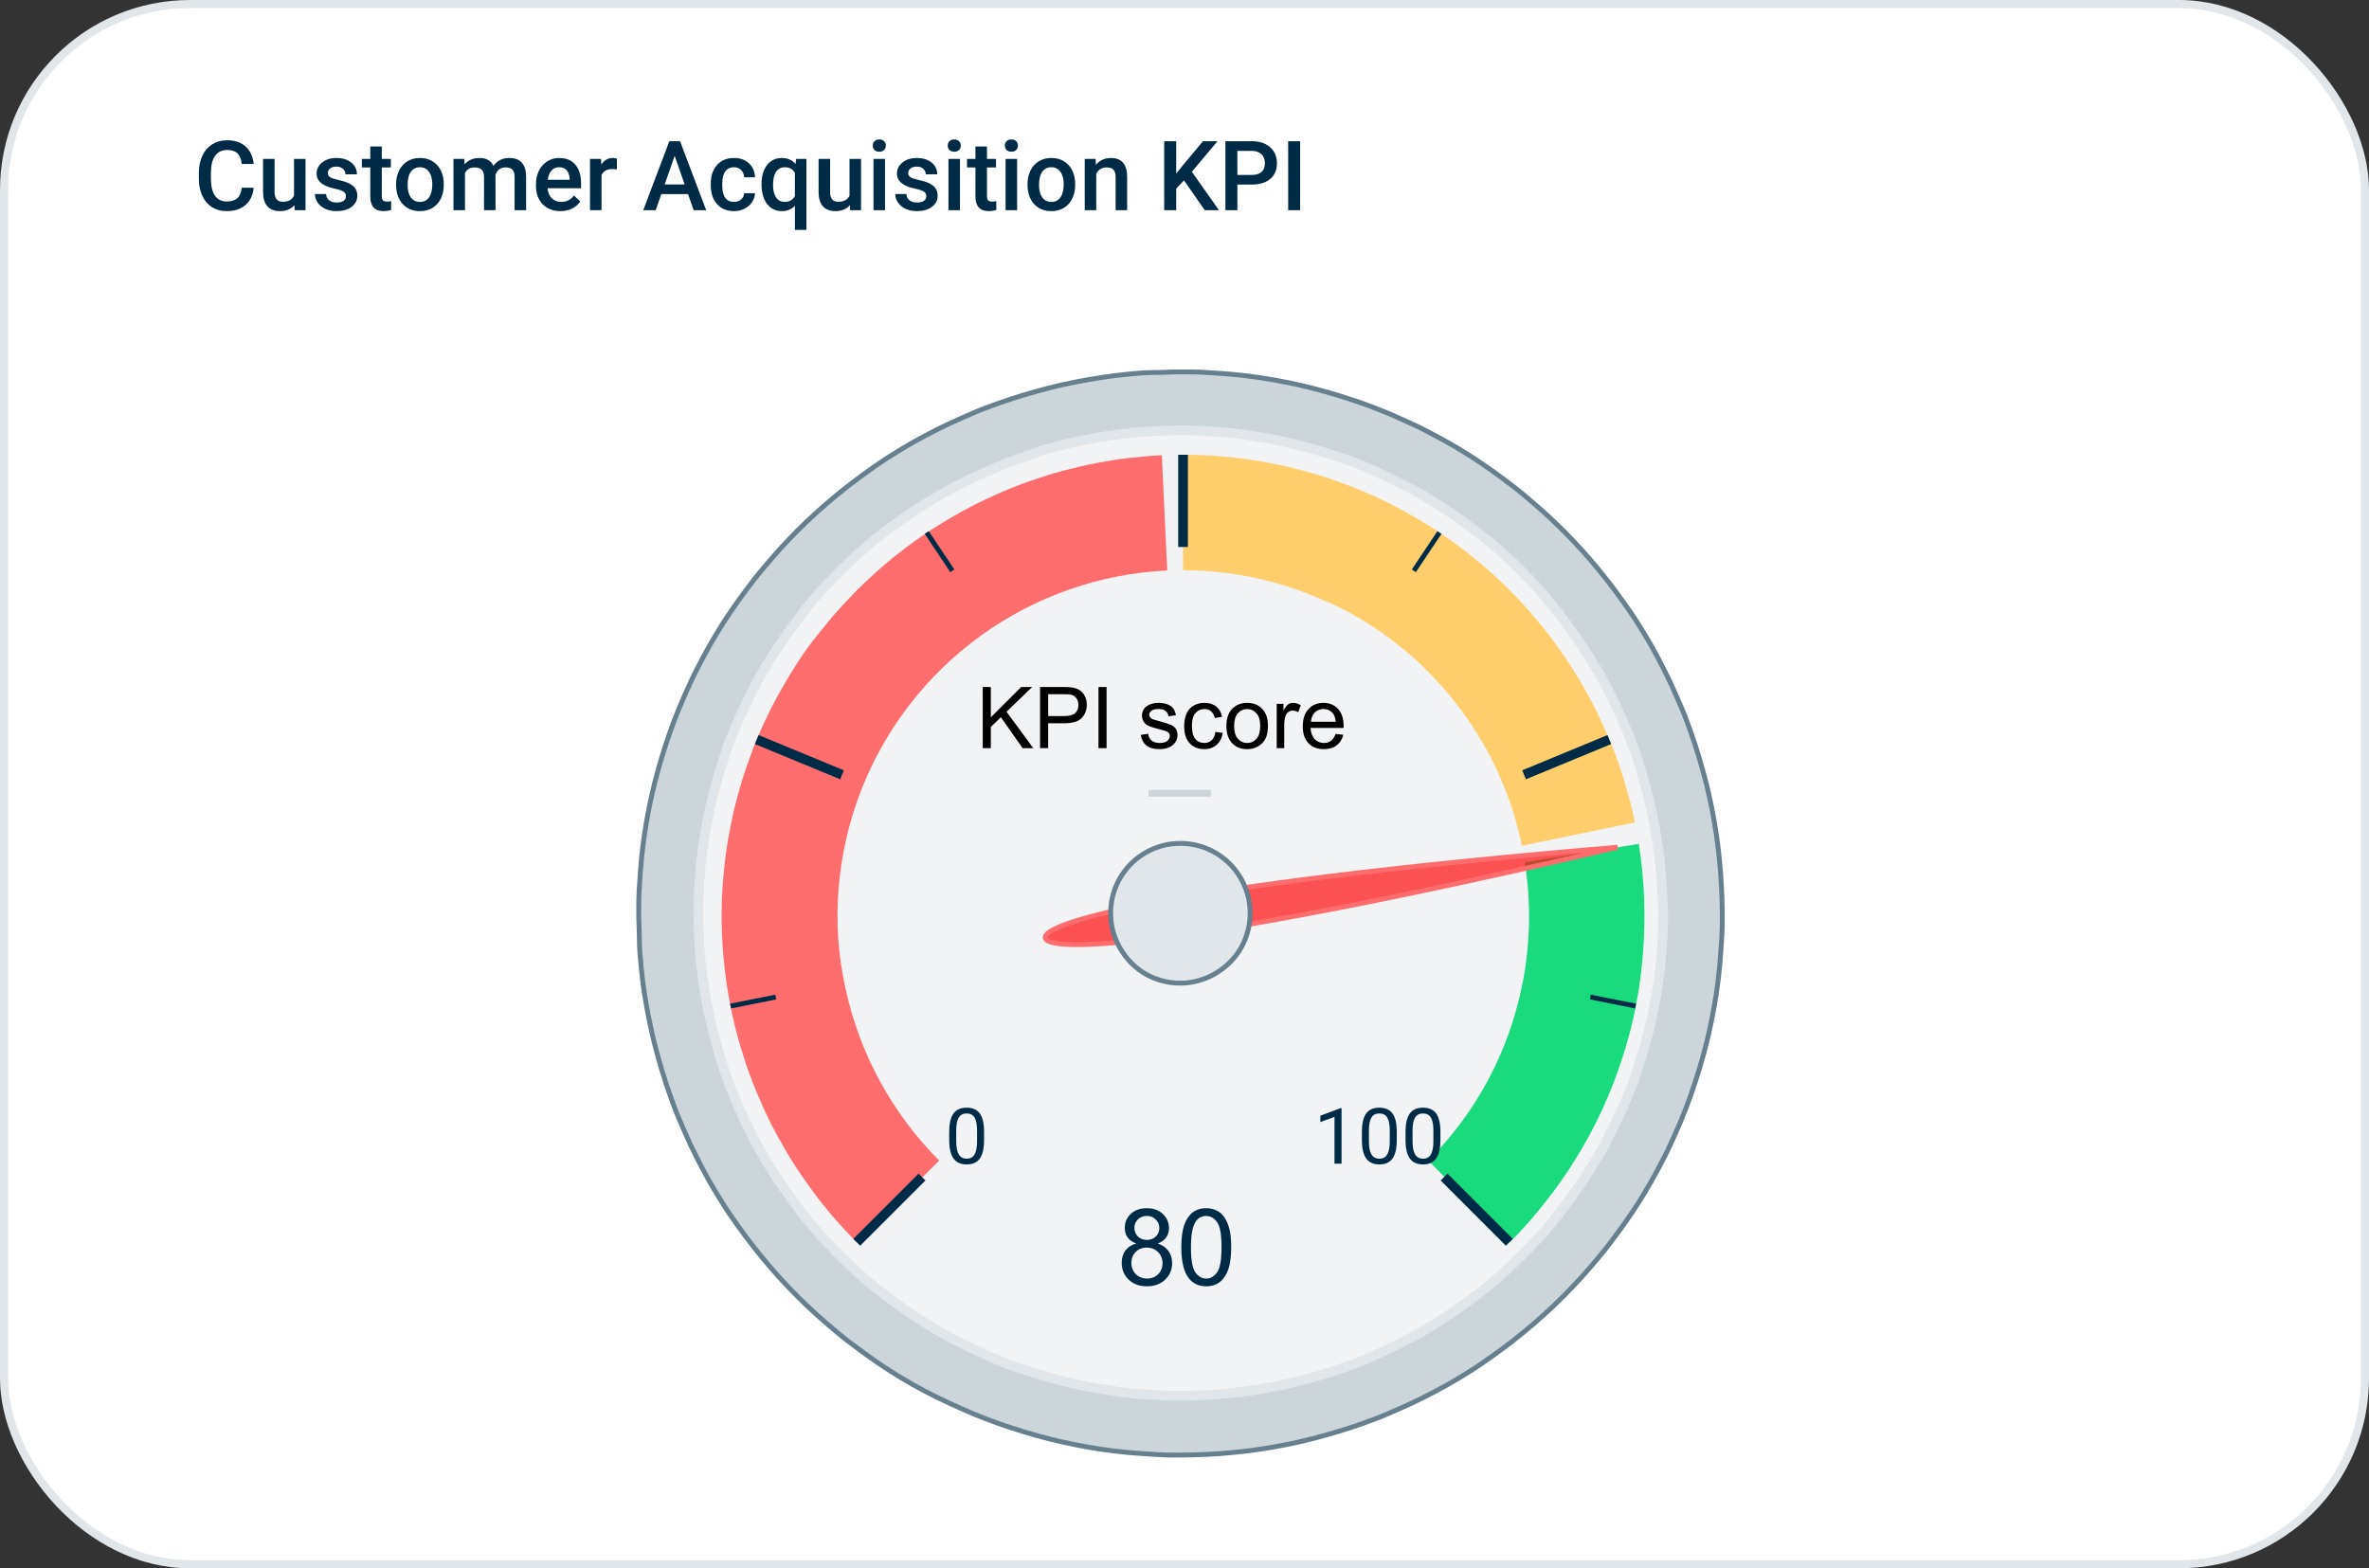 <svg width="293" height="194" viewBox="0 0 293 194" fill="none" xmlns="http://www.w3.org/2000/svg">
<rect x="0" y="0" width="293" height="194" fill="#333333" stroke="none"/>
<rect x="0.5" y="0.5" width="292" height="193" rx="23" fill="white" stroke="#E0E6E9"/>
<path d="M213.015 112.985C213.015 114.082 213.015 115.18 212.927 116.277C212.838 117.374 212.794 118.471 212.688 119.559C212.581 120.647 212.449 121.736 212.289 122.824C212.13 123.912 211.936 124.992 211.723 126.062C211.511 127.133 211.272 128.212 210.998 129.274C210.723 130.336 210.44 131.397 210.113 132.441C209.786 133.485 209.449 134.538 209.087 135.565C208.724 136.591 208.317 137.626 207.901 138.635C207.485 139.643 207.016 140.652 206.565 141.643C206.114 142.634 205.601 143.616 205.088 144.58C204.574 145.545 204.035 146.5 203.468 147.447C202.902 148.394 202.318 149.314 201.699 150.225C201.08 151.136 200.46 151.995 199.805 152.879C199.151 153.764 198.478 154.649 197.779 155.472C197.08 156.295 196.364 157.153 195.629 157.967C194.895 158.781 194.134 159.568 193.364 160.347C192.595 161.125 191.79 161.877 190.984 162.612C190.179 163.346 189.339 164.063 188.489 164.762C187.64 165.461 186.773 166.133 185.897 166.788C185.021 167.443 184.128 168.071 183.243 168.681C182.358 169.292 181.402 169.876 180.465 170.451C179.527 171.026 178.571 171.557 177.598 172.07C176.625 172.583 175.651 173.078 174.661 173.547C173.67 174.016 172.67 174.432 171.652 174.883C170.635 175.335 169.617 175.697 168.582 176.069C167.547 176.441 166.512 176.777 165.459 177.095C164.406 177.414 163.353 177.706 162.292 177.98C161.23 178.254 160.159 178.493 159.08 178.706C158 178.918 156.93 179.104 155.842 179.272C154.753 179.44 153.665 179.564 152.577 179.67C151.489 179.776 150.391 179.856 149.294 179.909C148.197 179.962 147.1 179.988 146.012 179.997C144.924 180.006 143.818 179.997 142.721 179.909C141.624 179.82 140.526 179.776 139.438 179.67C138.35 179.564 137.262 179.431 136.173 179.272C135.085 179.113 134.006 178.918 132.935 178.706C131.865 178.493 130.785 178.254 129.723 177.98C128.662 177.706 127.6 177.423 126.556 177.095C125.512 176.768 124.459 176.432 123.433 176.069C122.406 175.706 121.371 175.299 120.363 174.883C119.354 174.468 118.345 173.999 117.354 173.547C116.364 173.096 115.355 172.601 114.399 172.096C113.444 171.592 112.479 171.044 111.533 170.477C110.586 169.911 109.666 169.327 108.755 168.708C107.843 168.088 106.985 167.469 106.1 166.814C105.216 166.16 104.331 165.487 103.508 164.788C102.685 164.089 101.827 163.373 101.013 162.638C100.199 161.904 99.412 161.143 98.633 160.373C97.854 159.604 97.102 158.798 96.368 157.993C95.633 157.188 94.917 156.348 94.218 155.498C93.519 154.649 92.847 153.782 92.192 152.906C91.537 152.03 90.909 151.136 90.298 150.252C89.688 149.367 89.104 148.411 88.529 147.473C87.954 146.536 87.423 145.58 86.91 144.607C86.397 143.634 85.901 142.66 85.432 141.669C84.963 140.678 84.547 139.679 84.096 138.661C83.645 137.644 83.282 136.626 82.911 135.591C82.539 134.556 82.203 133.521 81.884 132.468C81.566 131.415 81.274 130.362 81 129.3C80.725 128.239 80.486 127.168 80.274 126.089C80.062 125.009 79.858 123.939 79.69 122.824C79.522 121.709 79.398 120.647 79.292 119.559C79.186 118.471 79.08 117.374 79.08 116.277C79.08 115.18 79 114.082 79 112.985C79 111.888 79 110.8 79.08 109.703C79.159 108.606 79.212 107.509 79.319 106.42C79.425 105.332 79.557 104.244 79.717 103.156C79.876 102.067 80.071 100.988 80.283 99.917C80.495 98.847 80.734 97.767 81.008 96.706C81.283 95.644 81.566 94.582 81.893 93.538C82.221 92.494 82.557 91.441 82.919 90.415C83.282 89.389 83.689 88.354 84.105 87.345C84.521 86.336 84.99 85.328 85.441 84.337C85.892 83.346 86.406 82.364 86.919 81.399C87.432 80.435 87.972 79.471 88.538 78.533C89.104 77.595 89.688 76.666 90.307 75.755C90.927 74.843 91.546 73.985 92.201 73.1C92.855 72.216 93.528 71.331 94.227 70.508C94.926 69.685 95.642 68.827 96.377 68.013C97.111 67.199 97.872 66.412 98.642 65.633C99.412 64.854 100.217 64.102 101.022 63.368C101.827 62.633 102.667 61.917 103.517 61.218C104.366 60.519 105.233 59.846 106.109 59.192C106.985 58.537 107.879 57.909 108.763 57.298C109.648 56.688 110.604 56.104 111.542 55.529C112.479 54.954 113.435 54.423 114.408 53.91C115.381 53.397 116.355 52.901 117.346 52.432C118.337 51.963 119.336 51.547 120.354 51.096C121.371 50.645 122.389 50.282 123.424 49.911C124.459 49.539 125.494 49.203 126.547 48.884C127.6 48.566 128.653 48.274 129.715 48C130.776 47.725 131.847 47.486 132.926 47.274C134.006 47.062 135.076 46.876 136.165 46.708C137.253 46.54 138.359 46.398 139.42 46.292C140.482 46.186 141.606 46.08 142.703 46.08C143.8 46.08 144.897 46 145.994 46C147.091 46 148.18 46 149.277 46.08C150.374 46.159 151.471 46.212 152.559 46.319C153.647 46.425 154.736 46.557 155.824 46.717C156.912 46.876 157.992 47.071 159.062 47.283C160.133 47.495 161.212 47.734 162.274 48.008C163.336 48.283 164.397 48.566 165.441 48.893C166.485 49.221 167.538 49.557 168.565 49.919C169.591 50.282 170.626 50.689 171.635 51.105C172.643 51.521 173.652 51.99 174.643 52.441C175.634 52.892 176.616 53.406 177.58 53.919C178.545 54.432 179.5 54.971 180.447 55.538C181.394 56.104 182.314 56.688 183.225 57.307C184.136 57.927 184.995 58.546 185.879 59.201C186.764 59.855 187.649 60.528 188.472 61.227C189.295 61.926 190.153 62.642 190.967 63.377C191.781 64.111 192.568 64.872 193.347 65.642C194.125 66.412 194.877 67.217 195.612 68.022C196.346 68.827 197.063 69.667 197.762 70.517C198.461 71.366 199.133 72.233 199.788 73.109C200.443 73.985 201.071 74.879 201.681 75.763C202.292 76.648 202.876 77.604 203.451 78.542C204.026 79.479 204.557 80.435 205.07 81.408C205.583 82.381 206.078 83.355 206.547 84.346C207.016 85.337 207.432 86.336 207.883 87.354C208.335 88.371 208.697 89.389 209.069 90.424C209.441 91.459 209.777 92.494 210.095 93.547C210.414 94.6 210.706 95.653 210.98 96.715C211.254 97.776 211.493 98.847 211.706 99.926C211.918 101.006 212.104 102.076 212.272 103.165C212.44 104.253 212.564 105.341 212.67 106.429C212.776 107.518 212.856 108.615 212.909 109.712C212.962 110.809 213.015 111.897 213.015 112.985Z" fill="#CCD5DA"/>
<path d="M213.015 112.985C213.015 114.082 213.015 115.18 212.927 116.277C212.838 117.374 212.794 118.471 212.688 119.559C212.581 120.647 212.449 121.736 212.289 122.824C212.13 123.912 211.936 124.992 211.723 126.062C211.511 127.133 211.272 128.212 210.998 129.274C210.723 130.336 210.44 131.397 210.113 132.441C209.786 133.485 209.449 134.538 209.087 135.565C208.724 136.591 208.317 137.626 207.901 138.635C207.485 139.643 207.016 140.652 206.565 141.643C206.114 142.634 205.601 143.616 205.088 144.58C204.574 145.545 204.035 146.5 203.468 147.447C202.902 148.394 202.318 149.314 201.699 150.225C201.08 151.136 200.46 151.995 199.805 152.879C199.151 153.764 198.478 154.649 197.779 155.472C197.08 156.295 196.364 157.153 195.629 157.967C194.895 158.781 194.134 159.568 193.364 160.347C192.595 161.125 191.79 161.877 190.984 162.612C190.179 163.346 189.339 164.063 188.489 164.762C187.64 165.461 186.773 166.133 185.897 166.788C185.021 167.443 184.128 168.071 183.243 168.681C182.358 169.292 181.402 169.876 180.465 170.451C179.527 171.026 178.571 171.557 177.598 172.07C176.625 172.583 175.651 173.078 174.661 173.547C173.67 174.016 172.67 174.432 171.652 174.883C170.635 175.335 169.617 175.697 168.582 176.069C167.547 176.441 166.512 176.777 165.459 177.095C164.406 177.414 163.353 177.706 162.292 177.98C161.23 178.254 160.159 178.493 159.08 178.706C158 178.918 156.93 179.104 155.842 179.272C154.753 179.44 153.665 179.564 152.577 179.67C151.489 179.776 150.391 179.856 149.294 179.909C148.197 179.962 147.1 179.988 146.012 179.997C144.924 180.006 143.818 179.997 142.721 179.909C141.624 179.82 140.526 179.776 139.438 179.67C138.35 179.564 137.262 179.431 136.173 179.272C135.085 179.113 134.006 178.918 132.935 178.706C131.865 178.493 130.785 178.254 129.723 177.98C128.662 177.706 127.6 177.423 126.556 177.095C125.512 176.768 124.459 176.432 123.433 176.069C122.406 175.706 121.371 175.299 120.363 174.883C119.354 174.468 118.345 173.999 117.354 173.547C116.364 173.096 115.355 172.601 114.399 172.096C113.444 171.592 112.479 171.044 111.533 170.477C110.586 169.911 109.666 169.327 108.755 168.708C107.843 168.088 106.985 167.469 106.1 166.814C105.216 166.16 104.331 165.487 103.508 164.788C102.685 164.089 101.827 163.373 101.013 162.638C100.199 161.904 99.412 161.143 98.633 160.373C97.854 159.604 97.102 158.798 96.368 157.993C95.633 157.188 94.917 156.348 94.218 155.498C93.519 154.649 92.847 153.782 92.192 152.906C91.537 152.03 90.909 151.136 90.298 150.252C89.688 149.367 89.104 148.411 88.529 147.473C87.954 146.536 87.423 145.58 86.91 144.607C86.397 143.634 85.901 142.66 85.432 141.669C84.963 140.678 84.547 139.679 84.096 138.661C83.645 137.644 83.282 136.626 82.911 135.591C82.539 134.556 82.203 133.521 81.884 132.468C81.566 131.415 81.274 130.362 81 129.3C80.725 128.239 80.486 127.168 80.274 126.089C80.062 125.009 79.858 123.939 79.69 122.824C79.522 121.709 79.398 120.647 79.292 119.559C79.186 118.471 79.08 117.374 79.08 116.277C79.08 115.18 79 114.082 79 112.985C79 111.888 79 110.8 79.08 109.703C79.159 108.606 79.212 107.509 79.319 106.42C79.425 105.332 79.557 104.244 79.717 103.156C79.876 102.067 80.071 100.988 80.283 99.917C80.495 98.847 80.734 97.767 81.008 96.706C81.283 95.644 81.566 94.582 81.893 93.538C82.221 92.494 82.557 91.441 82.919 90.415C83.282 89.389 83.689 88.354 84.105 87.345C84.521 86.336 84.99 85.328 85.441 84.337C85.892 83.346 86.406 82.364 86.919 81.399C87.432 80.435 87.972 79.471 88.538 78.533C89.104 77.595 89.688 76.666 90.307 75.755C90.927 74.843 91.546 73.985 92.201 73.1C92.855 72.216 93.528 71.331 94.227 70.508C94.926 69.685 95.642 68.827 96.377 68.013C97.111 67.199 97.872 66.412 98.642 65.633C99.412 64.854 100.217 64.102 101.022 63.368C101.827 62.633 102.667 61.917 103.517 61.218C104.366 60.519 105.233 59.846 106.109 59.192C106.985 58.537 107.879 57.909 108.763 57.298C109.648 56.688 110.604 56.104 111.542 55.529C112.479 54.954 113.435 54.423 114.408 53.91C115.381 53.397 116.355 52.901 117.346 52.432C118.337 51.963 119.336 51.547 120.354 51.096C121.371 50.645 122.389 50.282 123.424 49.911C124.459 49.539 125.494 49.203 126.547 48.884C127.6 48.566 128.653 48.274 129.715 48C130.776 47.725 131.847 47.486 132.926 47.274C134.006 47.062 135.076 46.876 136.165 46.708C137.253 46.54 138.359 46.398 139.42 46.292C140.482 46.186 141.606 46.08 142.703 46.08C143.8 46.08 144.897 46 145.994 46C147.091 46 148.18 46 149.277 46.08C150.374 46.159 151.471 46.212 152.559 46.319C153.647 46.425 154.736 46.557 155.824 46.717C156.912 46.876 157.992 47.071 159.062 47.283C160.133 47.495 161.212 47.734 162.274 48.008C163.336 48.283 164.397 48.566 165.441 48.893C166.485 49.221 167.538 49.557 168.565 49.919C169.591 50.282 170.626 50.689 171.635 51.105C172.643 51.521 173.652 51.99 174.643 52.441C175.634 52.892 176.616 53.406 177.58 53.919C178.545 54.432 179.5 54.971 180.447 55.538C181.394 56.104 182.314 56.688 183.225 57.307C184.136 57.927 184.995 58.546 185.879 59.201C186.764 59.855 187.649 60.528 188.472 61.227C189.295 61.926 190.153 62.642 190.967 63.377C191.781 64.111 192.568 64.872 193.347 65.642C194.125 66.412 194.877 67.217 195.612 68.022C196.346 68.827 197.063 69.667 197.762 70.517C198.461 71.366 199.133 72.233 199.788 73.109C200.443 73.985 201.071 74.879 201.681 75.763C202.292 76.648 202.876 77.604 203.451 78.542C204.026 79.479 204.557 80.435 205.07 81.408C205.583 82.381 206.078 83.355 206.547 84.346C207.016 85.337 207.432 86.336 207.883 87.354C208.335 88.371 208.697 89.389 209.069 90.424C209.441 91.459 209.777 92.494 210.095 93.547C210.414 94.6 210.706 95.653 210.98 96.715C211.254 97.776 211.493 98.847 211.706 99.926C211.918 101.006 212.104 102.076 212.272 103.165C212.44 104.253 212.564 105.341 212.67 106.429C212.776 107.518 212.856 108.615 212.909 109.712C212.962 110.809 213.015 111.897 213.015 112.985Z" stroke="#668090" stroke-width="0.601"/>
<path d="M205.714 112.983C205.714 113.965 205.714 114.938 205.634 115.921C205.555 116.903 205.519 117.867 205.422 118.84C205.325 119.813 205.21 120.787 205.059 121.751C204.909 122.716 204.75 123.68 204.564 124.635C204.378 125.591 204.157 126.547 203.918 127.502C203.679 128.458 203.423 129.387 203.139 130.324C202.856 131.262 202.547 132.182 202.255 133.111C201.963 134.04 201.573 134.943 201.202 135.845C200.83 136.748 200.432 137.615 200.007 138.5C199.583 139.384 199.123 140.269 198.689 141.154C198.255 142.039 197.751 142.87 197.247 143.711C196.743 144.551 196.221 145.374 195.681 146.188C195.141 147.002 194.575 147.799 193.991 148.577C193.407 149.356 192.805 150.134 192.221 150.895C191.637 151.656 190.965 152.39 190.31 153.116C189.656 153.841 188.983 154.54 188.284 155.231C187.585 155.921 186.886 156.602 186.17 157.257C185.453 157.911 184.701 158.548 183.949 159.168C183.197 159.787 182.418 160.389 181.631 160.937C180.843 161.486 180.047 162.087 179.242 162.627C178.437 163.167 177.596 163.689 176.765 164.193C175.933 164.698 175.075 165.175 174.208 165.635C173.341 166.095 172.438 166.52 171.553 166.954C170.669 167.387 169.784 167.768 168.899 168.148C168.014 168.529 167.13 168.874 166.165 169.201C165.201 169.528 164.316 169.838 163.378 170.086C162.44 170.333 161.502 170.625 160.556 170.864C159.609 171.103 158.654 171.316 157.689 171.51C156.725 171.705 155.769 171.864 154.805 172.006C153.84 172.147 152.867 172.271 151.894 172.368C150.921 172.466 149.947 172.537 148.974 172.581C148.001 172.625 147.019 172.652 146.046 172.66C145.072 172.669 144.09 172.66 143.108 172.581C142.126 172.501 141.162 172.466 140.189 172.368C139.215 172.271 138.242 172.156 137.278 172.006C136.313 171.855 135.349 171.696 134.393 171.51C133.438 171.324 132.482 171.103 131.527 170.864C130.571 170.625 129.642 170.369 128.704 170.086C127.766 169.803 126.846 169.493 125.917 169.201C124.988 168.909 124.086 168.52 123.183 168.148C122.281 167.776 121.414 167.378 120.529 166.954C119.644 166.529 118.76 166.069 117.875 165.635C116.99 165.202 116.158 164.698 115.318 164.193C114.477 163.689 113.654 163.167 112.841 162.627C112.027 162.087 111.23 161.521 110.452 160.937C109.673 160.353 108.894 159.752 108.134 159.168C107.373 158.584 106.638 157.911 105.913 157.257C105.187 156.602 104.488 155.93 103.798 155.231C103.108 154.532 102.427 153.833 101.772 153.116C101.117 152.399 100.48 151.647 99.861 150.895C99.242 150.143 98.64 149.365 98.091 148.577C97.543 147.79 96.941 146.993 96.402 146.188C95.862 145.383 95.34 144.543 94.836 143.711C94.331 142.879 93.853 142.021 93.393 141.154C92.933 140.287 92.509 139.384 92.075 138.5C91.642 137.615 91.261 136.73 90.881 135.845C90.5 134.961 90.155 134.076 89.828 133.111C89.501 132.147 89.191 131.262 88.943 130.324C88.695 129.387 88.403 128.449 88.165 127.502C87.926 126.555 87.713 125.6 87.519 124.635C87.324 123.671 87.165 122.716 87.023 121.751C86.882 120.787 86.758 119.813 86.66 118.84C86.563 117.867 86.492 116.894 86.448 115.921C86.404 114.947 86.377 113.965 86.377 112.983C86.377 112.001 86.377 111.037 86.448 110.055C86.519 109.072 86.563 108.108 86.66 107.135C86.758 106.162 86.873 105.188 87.023 104.224C87.174 103.26 87.333 102.295 87.519 101.34C87.704 100.384 87.926 99.429 88.165 98.473C88.403 97.517 88.66 96.588 88.943 95.651C89.226 94.713 89.536 93.793 89.828 92.864C90.12 91.935 90.509 91.032 90.881 90.13C91.252 89.227 91.65 88.36 92.075 87.475C92.5 86.591 92.96 85.706 93.393 84.821C93.827 83.936 94.331 83.105 94.836 82.264C95.34 81.424 95.862 80.601 96.402 79.787C96.941 78.973 97.508 78.177 98.091 77.398C98.675 76.619 99.277 75.841 99.861 75.08C100.445 74.319 101.117 73.585 101.772 72.859C102.427 72.134 103.099 71.435 103.798 70.745C104.497 70.054 105.196 69.373 105.913 68.719C106.629 68.064 107.39 67.444 108.098 66.825C108.806 66.206 109.629 65.604 110.416 65.055C111.204 64.507 112 63.905 112.805 63.366C113.61 62.826 114.451 62.304 115.282 61.8C116.114 61.295 116.972 60.818 117.839 60.357C118.706 59.897 119.609 59.473 120.494 59.039C121.378 58.606 122.263 58.225 123.148 57.845C124.033 57.464 124.962 57.119 125.882 56.792C126.802 56.465 127.74 56.119 128.625 55.81C129.509 55.5 130.5 55.27 131.447 55.031C132.394 54.792 133.349 54.58 134.314 54.385C135.278 54.191 136.234 54.031 137.198 53.89C138.162 53.748 139.136 53.624 140.109 53.527C141.082 53.43 142.055 53.359 143.029 53.315C144.002 53.27 144.984 53.235 145.966 53.235C146.948 53.235 147.912 53.235 148.895 53.315C149.877 53.394 150.841 53.43 151.814 53.527C152.788 53.624 153.761 53.739 154.725 53.89C155.69 54.04 156.654 54.2 157.609 54.385C158.565 54.571 159.521 54.792 160.476 55.031C161.432 55.27 162.361 55.527 163.299 55.81C164.236 56.093 165.157 56.403 166.086 56.694C167.015 56.986 167.917 57.376 168.819 57.747C169.722 58.119 170.589 58.517 171.474 58.942C172.358 59.367 173.243 59.827 174.128 60.26C175.013 60.694 175.844 61.198 176.685 61.702C177.525 62.207 178.348 62.729 179.162 63.268C179.976 63.808 180.773 64.374 181.551 64.958C182.33 65.542 183.108 66.144 183.869 66.728C184.63 67.312 185.364 67.984 186.09 68.639C186.816 69.294 187.514 69.966 188.205 70.665C188.895 71.364 189.576 72.063 190.231 72.779C190.885 73.496 191.531 74.39 192.151 75.098C192.77 75.805 193.372 76.628 193.92 77.416C194.469 78.203 195.07 78.999 195.61 79.805C196.15 80.61 196.672 81.45 197.176 82.282C197.68 83.114 198.158 83.972 198.618 84.839C199.078 85.706 199.503 86.608 199.937 87.493C200.37 88.378 200.751 89.263 201.131 90.147C201.511 91.032 201.856 91.961 202.184 92.881C202.511 93.802 202.821 94.731 203.069 95.668C203.316 96.606 203.608 97.544 203.847 98.491C204.086 99.437 204.298 100.393 204.493 101.357C204.688 102.322 204.847 103.277 204.989 104.242C205.13 105.206 205.254 106.179 205.351 107.153C205.449 108.126 205.519 109.099 205.564 110.072C205.608 111.046 205.705 112.01 205.714 112.983Z" fill="#F2F3F5"/>
<path d="M121.545 92.55V84.982H122.547V88.735L126.305 84.982H127.663L124.488 88.048L127.802 92.55H126.48L123.786 88.719L122.547 89.927V92.55H121.545ZM128.638 92.55V84.982H131.493C131.996 84.982 132.38 85.006 132.645 85.054C133.016 85.116 133.328 85.235 133.579 85.41C133.83 85.582 134.032 85.825 134.183 86.138C134.338 86.451 134.415 86.796 134.415 87.171C134.415 87.814 134.211 88.36 133.801 88.807C133.391 89.251 132.652 89.473 131.581 89.473H129.64V92.55H128.638ZM129.64 88.58H131.597C132.244 88.58 132.703 88.46 132.975 88.219C133.247 87.978 133.383 87.639 133.383 87.202C133.383 86.885 133.302 86.615 133.14 86.391C132.982 86.164 132.772 86.014 132.51 85.942C132.342 85.897 132.03 85.875 131.576 85.875H129.64V88.58ZM135.861 92.55V84.982H136.862V92.55H135.861ZM141.085 90.913L142.004 90.769C142.056 91.137 142.199 91.419 142.433 91.616C142.67 91.812 143.001 91.91 143.424 91.91C143.851 91.91 144.168 91.824 144.374 91.652C144.581 91.476 144.684 91.271 144.684 91.037C144.684 90.828 144.593 90.662 144.41 90.542C144.283 90.459 143.966 90.354 143.46 90.227C142.779 90.055 142.306 89.907 142.041 89.783C141.779 89.656 141.579 89.482 141.442 89.261C141.307 89.038 141.24 88.792 141.24 88.523C141.24 88.279 141.295 88.053 141.406 87.847C141.519 87.637 141.672 87.463 141.865 87.326C142.01 87.219 142.206 87.129 142.454 87.057C142.705 86.981 142.973 86.944 143.259 86.944C143.689 86.944 144.066 87.005 144.39 87.129C144.717 87.253 144.957 87.422 145.112 87.635C145.267 87.845 145.374 88.127 145.432 88.482L144.524 88.606C144.482 88.324 144.362 88.103 144.162 87.945C143.966 87.787 143.687 87.707 143.326 87.707C142.899 87.707 142.595 87.778 142.412 87.919C142.23 88.06 142.139 88.225 142.139 88.415C142.139 88.535 142.177 88.644 142.252 88.74C142.328 88.84 142.447 88.922 142.608 88.988C142.701 89.022 142.975 89.101 143.429 89.225C144.087 89.401 144.544 89.545 144.803 89.659C145.064 89.769 145.269 89.931 145.417 90.144C145.565 90.358 145.639 90.623 145.639 90.939C145.639 91.249 145.548 91.542 145.365 91.817C145.186 92.089 144.926 92.3 144.586 92.452C144.245 92.6 143.86 92.674 143.429 92.674C142.717 92.674 142.173 92.526 141.798 92.23C141.426 91.934 141.189 91.495 141.085 90.913ZM150.321 90.542L151.235 90.66C151.135 91.29 150.879 91.784 150.466 92.142C150.056 92.497 149.552 92.674 148.953 92.674C148.203 92.674 147.599 92.43 147.141 91.941C146.687 91.449 146.46 90.745 146.46 89.829C146.46 89.237 146.558 88.719 146.754 88.275C146.95 87.831 147.248 87.499 147.647 87.279C148.05 87.055 148.487 86.944 148.958 86.944C149.554 86.944 150.041 87.095 150.419 87.398C150.798 87.697 151.041 88.124 151.147 88.678L150.244 88.817C150.158 88.449 150.005 88.172 149.784 87.986C149.568 87.8 149.304 87.707 148.995 87.707C148.527 87.707 148.146 87.876 147.854 88.213C147.561 88.547 147.415 89.077 147.415 89.803C147.415 90.54 147.556 91.075 147.838 91.409C148.12 91.743 148.489 91.91 148.943 91.91C149.308 91.91 149.612 91.798 149.857 91.574C150.101 91.351 150.256 91.006 150.321 90.542ZM151.684 89.809C151.684 88.793 151.967 88.041 152.531 87.553C153.002 87.147 153.577 86.944 154.255 86.944C155.009 86.944 155.625 87.191 156.103 87.687C156.582 88.179 156.821 88.861 156.821 89.731C156.821 90.437 156.714 90.993 156.501 91.399C156.291 91.802 155.983 92.115 155.577 92.338C155.174 92.562 154.734 92.674 154.255 92.674C153.488 92.674 152.867 92.428 152.392 91.936C151.92 91.444 151.684 90.734 151.684 89.809ZM152.639 89.809C152.639 90.511 152.793 91.037 153.099 91.388C153.405 91.736 153.791 91.91 154.255 91.91C154.716 91.91 155.1 91.734 155.407 91.383C155.713 91.032 155.866 90.497 155.866 89.778C155.866 89.1 155.711 88.587 155.401 88.239C155.095 87.888 154.713 87.713 154.255 87.713C153.791 87.713 153.405 87.886 153.099 88.234C152.793 88.582 152.639 89.107 152.639 89.809ZM157.905 92.55V87.067H158.742V87.898C158.955 87.51 159.151 87.253 159.33 87.129C159.513 87.005 159.712 86.944 159.929 86.944C160.242 86.944 160.561 87.043 160.884 87.243L160.564 88.105C160.337 87.971 160.11 87.904 159.883 87.904C159.679 87.904 159.497 87.966 159.335 88.09C159.174 88.21 159.058 88.379 158.989 88.596C158.886 88.926 158.834 89.287 158.834 89.68V92.55H157.905ZM165.19 90.784L166.15 90.903C165.998 91.464 165.718 91.9 165.308 92.209C164.899 92.519 164.376 92.674 163.739 92.674C162.937 92.674 162.3 92.428 161.829 91.936C161.361 91.44 161.127 90.747 161.127 89.855C161.127 88.933 161.364 88.217 161.839 87.707C162.314 87.198 162.93 86.944 163.687 86.944C164.42 86.944 165.019 87.193 165.484 87.692C165.949 88.191 166.181 88.893 166.181 89.798C166.181 89.853 166.179 89.936 166.176 90.046H162.087C162.121 90.648 162.292 91.11 162.598 91.43C162.904 91.75 163.286 91.91 163.744 91.91C164.085 91.91 164.376 91.82 164.617 91.641C164.858 91.463 165.049 91.177 165.19 90.784ZM162.139 89.282H165.2C165.159 88.821 165.042 88.475 164.849 88.244C164.553 87.886 164.169 87.707 163.698 87.707C163.271 87.707 162.911 87.85 162.619 88.136C162.33 88.422 162.17 88.804 162.139 89.282Z" fill="black"/>
<path d="M205.714 112.983C205.714 113.965 205.714 114.938 205.634 115.921C205.555 116.903 205.519 117.867 205.422 118.84C205.325 119.814 205.21 120.787 205.059 121.751C204.909 122.716 204.75 123.68 204.564 124.635C204.378 125.591 204.157 126.547 203.918 127.502C203.679 128.458 203.423 129.387 203.139 130.324C202.856 131.262 202.547 132.182 202.255 133.111C201.963 134.04 201.573 134.943 201.202 135.845C200.83 136.748 200.432 137.615 200.007 138.5C199.583 139.384 199.123 140.269 198.689 141.154C198.255 142.039 197.751 142.87 197.247 143.711C196.743 144.551 196.221 145.374 195.681 146.188C195.141 147.002 194.575 147.799 193.991 148.577C193.407 149.356 192.805 150.134 192.221 150.895C191.637 151.656 190.965 152.39 190.31 153.116C189.656 153.841 188.983 154.54 188.284 155.231C187.585 155.921 186.886 156.602 186.17 157.257C185.453 157.911 184.701 158.548 183.949 159.168C183.197 159.787 182.418 160.389 181.631 160.937C180.843 161.486 180.047 162.087 179.242 162.627C178.437 163.167 177.596 163.689 176.765 164.193C175.933 164.698 175.075 165.175 174.208 165.635C173.341 166.095 172.438 166.52 171.553 166.954C170.669 167.387 169.784 167.768 168.899 168.148C168.014 168.529 167.13 168.874 166.165 169.201C165.201 169.528 164.316 169.838 163.378 170.086C162.44 170.333 161.502 170.625 160.556 170.864C159.609 171.103 158.654 171.316 157.689 171.51C156.725 171.705 155.769 171.864 154.805 172.006C153.84 172.147 152.867 172.271 151.894 172.368C150.921 172.466 149.947 172.537 148.974 172.581C148.001 172.625 147.019 172.652 146.046 172.66C145.072 172.669 144.09 172.66 143.108 172.581C142.126 172.501 141.162 172.466 140.189 172.368C139.215 172.271 138.242 172.156 137.278 172.006C136.313 171.855 135.349 171.696 134.393 171.51C133.438 171.324 132.482 171.103 131.527 170.864C130.571 170.625 129.642 170.369 128.704 170.086C127.766 169.803 126.846 169.493 125.917 169.201C124.988 168.909 124.086 168.52 123.183 168.148C122.281 167.776 121.414 167.378 120.529 166.954C119.644 166.529 118.76 166.069 117.875 165.635C116.99 165.202 116.158 164.698 115.318 164.193C114.477 163.689 113.654 163.167 112.841 162.627C112.027 162.087 111.23 161.521 110.452 160.937C109.673 160.353 108.894 159.752 108.134 159.168C107.373 158.584 106.638 157.911 105.913 157.257C105.187 156.602 104.488 155.93 103.798 155.231C103.108 154.532 102.427 153.833 101.772 153.116C101.117 152.399 100.48 151.647 99.861 150.895C99.242 150.143 98.64 149.365 98.091 148.577C97.543 147.79 96.941 146.993 96.402 146.188C95.862 145.383 95.34 144.543 94.836 143.711C94.331 142.879 93.853 142.021 93.393 141.154C92.933 140.287 92.509 139.384 92.075 138.5C91.642 137.615 91.261 136.73 90.881 135.845C90.5 134.961 90.155 134.076 89.828 133.111C89.501 132.147 89.191 131.262 88.943 130.324C88.695 129.387 88.403 128.449 88.165 127.502C87.926 126.555 87.713 125.6 87.519 124.635C87.324 123.671 87.165 122.716 87.023 121.751C86.882 120.787 86.758 119.814 86.66 118.84C86.563 117.867 86.492 116.894 86.448 115.921C86.404 114.947 86.377 113.965 86.377 112.983C86.377 112.001 86.377 111.037 86.448 110.055C86.519 109.072 86.563 108.108 86.66 107.135C86.758 106.162 86.873 105.188 87.023 104.224C87.174 103.26 87.333 102.295 87.519 101.34C87.704 100.384 87.926 99.429 88.165 98.473C88.403 97.517 88.66 96.588 88.943 95.651C89.226 94.713 89.536 93.793 89.828 92.864C90.12 91.935 90.509 91.032 90.881 90.13C91.252 89.227 91.65 88.36 92.075 87.475C92.5 86.591 92.96 85.706 93.393 84.821C93.827 83.936 94.331 83.105 94.836 82.264C95.34 81.424 95.862 80.601 96.402 79.787C96.941 78.973 97.508 78.177 98.091 77.398C98.675 76.619 99.277 75.841 99.861 75.08C100.445 74.319 101.117 73.585 101.772 72.859C102.427 72.134 103.099 71.435 103.798 70.745C104.497 70.054 105.196 69.373 105.913 68.719C106.629 68.064 107.39 67.444 108.098 66.825C108.806 66.206 109.629 65.604 110.416 65.055C111.204 64.507 112 63.905 112.805 63.366C113.61 62.826 114.451 62.304 115.282 61.8C116.114 61.295 116.972 60.818 117.839 60.357C118.706 59.897 119.609 59.473 120.494 59.039C121.378 58.606 122.263 58.225 123.148 57.845C124.033 57.464 124.962 57.119 125.882 56.792C126.802 56.465 127.74 56.119 128.625 55.81C129.509 55.5 130.5 55.27 131.447 55.031C132.394 54.792 133.349 54.58 134.314 54.385C135.278 54.191 136.234 54.031 137.198 53.89C138.162 53.748 139.136 53.624 140.109 53.527C141.082 53.43 142.055 53.359 143.029 53.315C144.002 53.27 144.984 53.235 145.966 53.235C146.948 53.235 147.912 53.235 148.895 53.315C149.877 53.394 150.841 53.43 151.814 53.527C152.788 53.624 153.761 53.739 154.725 53.89C155.69 54.04 156.654 54.2 157.609 54.385C158.565 54.571 159.521 54.792 160.476 55.031C161.432 55.27 162.361 55.527 163.299 55.81C164.236 56.093 165.157 56.403 166.086 56.694C167.015 56.986 167.917 57.376 168.819 57.747C169.722 58.119 170.589 58.517 171.474 58.942C172.358 59.367 173.243 59.827 174.128 60.26C175.013 60.694 175.844 61.198 176.685 61.702C177.525 62.207 178.348 62.729 179.162 63.268C179.976 63.808 180.773 64.374 181.551 64.958C182.33 65.542 183.108 66.144 183.869 66.728C184.63 67.312 185.364 67.984 186.09 68.639C186.816 69.294 187.514 69.966 188.205 70.665C188.895 71.364 189.576 72.063 190.231 72.779C190.885 73.496 191.531 74.39 192.151 75.098C192.77 75.805 193.372 76.628 193.92 77.416C194.469 78.203 195.07 78.999 195.61 79.805C196.15 80.61 196.672 81.45 197.176 82.282C197.68 83.114 198.158 83.972 198.618 84.839C199.078 85.706 199.503 86.608 199.937 87.493C200.37 88.378 200.751 89.263 201.131 90.147C201.511 91.032 201.856 91.961 202.184 92.881C202.511 93.802 202.821 94.731 203.069 95.668C203.316 96.606 203.608 97.544 203.847 98.491C204.086 99.437 204.298 100.393 204.493 101.357C204.688 102.322 204.847 103.277 204.989 104.242C205.13 105.206 205.254 106.179 205.351 107.153C205.449 108.126 205.519 109.099 205.564 110.072C205.608 111.046 205.705 112.01 205.714 112.983Z" stroke="#E0E6E9" stroke-width="1.201"/>
<path d="M202.69 104.391C203.037 106.606 203.256 108.84 203.345 111.08C203.433 113.319 203.389 115.562 203.212 117.796C203.051 120.029 202.755 122.251 202.327 124.449C201.895 126.649 201.327 128.821 200.629 130.952C199.939 133.084 199.124 135.172 198.187 137.207C196.31 141.285 193.955 145.125 191.171 148.647C189.795 150.407 188.318 152.085 186.747 153.673L176.66 143.586C177.822 142.406 178.918 141.163 179.943 139.861C182.032 137.221 183.796 134.34 185.198 131.279C185.899 129.754 186.508 128.188 187.021 126.59C187.538 124.99 187.963 123.363 188.295 121.715C189.28 116.758 189.379 111.666 188.587 106.674L202.69 104.391Z" fill="#19DB7E"/>
<path d="M146.322 56.253C147.95 56.253 149.569 56.324 151.188 56.465C152.807 56.607 154.418 56.81 156.019 57.085C157.62 57.359 159.213 57.704 160.788 58.12C162.363 58.536 163.911 59.005 165.442 59.553C166.972 60.102 168.476 60.703 169.963 61.376C171.449 62.048 172.891 62.791 174.307 63.588C175.723 64.384 177.103 65.233 178.448 66.153C179.792 67.074 181.102 68.038 182.349 69.064C183.597 70.091 184.827 71.17 185.995 72.302C187.163 73.435 188.286 74.612 189.348 75.842C190.41 77.071 191.436 78.337 192.392 79.646C193.347 80.956 194.25 82.3 195.099 83.707C195.948 85.114 196.727 86.512 197.444 87.972C198.16 89.431 198.824 90.909 199.425 92.395C200.027 93.882 200.549 95.448 201.009 97.005C201.469 98.562 201.894 100.137 202.204 101.73L188.233 104.623C187.985 103.428 187.685 102.252 187.348 101.084C187.012 99.916 186.605 98.766 186.154 97.633C185.703 96.501 185.216 95.386 184.676 94.289C184.137 93.192 183.544 92.13 182.907 91.095C182.27 90.06 181.597 89.033 180.872 88.051C180.146 87.069 179.394 86.114 178.589 85.194C177.784 84.273 176.952 83.424 176.076 82.539C175.201 81.654 174.307 80.885 173.343 80.115C172.378 79.345 171.423 78.611 170.414 77.93C169.405 77.248 168.37 76.603 167.309 76.001C166.247 75.399 165.159 74.868 164.017 74.391C162.876 73.913 161.779 73.426 160.629 73.019C159.478 72.612 158.31 72.249 157.134 71.94C155.957 71.63 154.763 71.374 153.595 71.17C152.427 70.966 151.188 70.807 149.976 70.701C148.764 70.595 147.543 70.542 146.322 70.542V56.253Z" fill="#FFCE6C"/>
<path d="M105.969 153.674C104.995 152.701 104.066 151.701 103.164 150.657C102.261 149.613 101.394 148.551 100.589 147.445C99.784 146.34 98.988 145.225 98.245 144.066C97.501 142.907 96.811 141.721 96.157 140.527C95.502 139.332 94.891 138.094 94.325 136.837C93.759 135.581 93.237 134.316 92.759 133.033C92.281 131.75 91.874 130.432 91.485 129.113C91.096 127.795 90.768 126.459 90.485 125.123C90.202 123.787 89.972 122.469 89.786 121.062C89.6 119.655 89.459 118.337 89.371 116.965C89.282 115.594 89.247 114.223 89.255 112.851C89.264 111.48 89.326 110.109 89.441 108.737C89.556 107.366 89.707 106.012 89.919 104.65C90.131 103.287 90.388 101.942 90.689 100.606C90.99 99.27 91.352 97.952 91.751 96.634C92.149 95.315 92.635 94.023 93.095 92.741C93.555 91.458 94.139 90.192 94.723 88.954C95.307 87.715 95.935 86.494 96.617 85.3C97.298 84.105 98.006 82.929 98.767 81.761C99.528 80.593 100.315 79.522 101.2 78.434C102.085 77.346 102.916 76.293 103.854 75.267C104.792 74.24 105.721 73.258 106.712 72.303C107.703 71.347 108.72 70.427 109.773 69.542C110.826 68.657 111.905 67.826 113.02 67.021C114.135 66.215 115.276 65.454 116.444 64.738C117.612 64.021 118.807 63.34 120.028 62.703C121.248 62.066 122.487 61.482 123.744 60.933C125 60.385 126.283 59.889 127.583 59.438C128.884 58.987 130.238 58.553 131.512 58.226C132.786 57.899 134.166 57.554 135.529 57.297C136.891 57.04 138.183 56.819 139.59 56.66C140.996 56.501 142.324 56.377 143.695 56.315L144.367 70.569C142.312 70.666 140.265 70.912 138.245 71.303C136.22 71.693 134.227 72.231 132.281 72.913C130.338 73.59 128.445 74.406 126.619 75.355C122.958 77.26 119.594 79.686 116.63 82.557C115.146 83.986 113.771 85.524 112.516 87.158C108.721 92.063 106.04 97.736 104.659 103.782C104.201 105.789 103.888 107.827 103.721 109.878C103.552 111.939 103.534 114.009 103.668 116.072C103.817 118.131 104.113 120.177 104.553 122.194C105.41 126.212 106.84 130.086 108.8 133.696C110.768 137.323 113.247 140.648 116.161 143.57L105.969 153.674Z" fill="#FE6D6D"/>
<path d="M142.059 98.544V97.705H149.758V98.544H142.059Z" fill="#CCD5DA"/>
<path d="M121.711 141.036C121.711 142.053 121.537 142.808 121.19 143.303C120.843 143.797 120.3 144.044 119.562 144.044C118.833 144.044 118.293 143.803 117.942 143.321C117.592 142.836 117.41 142.114 117.398 141.153V139.994C117.398 138.989 117.572 138.243 117.919 137.755C118.266 137.267 118.811 137.023 119.552 137.023C120.287 137.023 120.829 137.259 121.176 137.732C121.523 138.201 121.702 138.927 121.711 139.909V141.036ZM120.843 139.848C120.843 139.113 120.74 138.578 120.533 138.243C120.327 137.905 120 137.736 119.552 137.736C119.108 137.736 118.784 137.904 118.581 138.238C118.377 138.573 118.272 139.088 118.266 139.783V141.172C118.266 141.91 118.373 142.456 118.585 142.81C118.801 143.16 119.127 143.335 119.562 143.335C119.99 143.335 120.308 143.17 120.514 142.838C120.724 142.506 120.833 141.984 120.843 141.27V139.848Z" fill="#002B46"/>
<path d="M165.925 143.95H165.052V138.163L163.301 138.806V138.018L165.789 137.084H165.925V143.95ZM172.754 141.036C172.754 142.053 172.58 142.808 172.233 143.303C171.885 143.797 171.343 144.044 170.604 144.044C169.875 144.044 169.335 143.803 168.985 143.321C168.635 142.836 168.453 142.114 168.441 141.153V139.994C168.441 138.989 168.614 138.243 168.962 137.755C169.309 137.267 169.853 137.023 170.595 137.023C171.33 137.023 171.871 137.259 172.219 137.732C172.566 138.201 172.744 138.927 172.754 139.909V141.036ZM171.885 139.848C171.885 139.113 171.782 138.578 171.576 138.243C171.369 137.905 171.042 137.736 170.595 137.736C170.151 137.736 169.827 137.904 169.623 138.238C169.42 138.573 169.315 139.088 169.309 139.783V141.172C169.309 141.91 169.415 142.456 169.628 142.81C169.844 143.16 170.169 143.335 170.604 143.335C171.033 143.335 171.35 143.17 171.557 142.838C171.767 142.506 171.876 141.984 171.885 141.27V139.848ZM178.151 141.036C178.151 142.053 177.977 142.808 177.63 143.303C177.283 143.797 176.74 144.044 176.001 144.044C175.272 144.044 174.733 143.803 174.382 143.321C174.032 142.836 173.85 142.114 173.838 141.153V139.994C173.838 138.989 174.012 138.243 174.359 137.755C174.706 137.267 175.251 137.023 175.992 137.023C176.727 137.023 177.269 137.259 177.616 137.732C177.963 138.201 178.142 138.927 178.151 139.909V141.036ZM177.283 139.848C177.283 139.113 177.179 138.578 176.973 138.243C176.766 137.905 176.439 137.736 175.992 137.736C175.548 137.736 175.224 137.904 175.021 138.238C174.817 138.573 174.712 139.088 174.706 139.783V141.172C174.706 141.91 174.812 142.456 175.025 142.81C175.241 143.16 175.567 143.335 176.001 143.335C176.43 143.335 176.748 143.17 176.954 142.838C177.164 142.506 177.273 141.984 177.283 141.27V139.848Z" fill="#002B46"/>
<path d="M95.952 123.337L90.351 124.452M196.691 123.337L202.291 124.452L196.691 123.337ZM174.864 70.614L178.031 65.872L174.864 70.614ZM117.788 70.614L114.62 65.872L117.788 70.614Z" stroke="#002B46" stroke-width="0.601"/>
<path d="M114.035 145.605L105.966 153.674M178.605 145.605L186.674 153.674L178.605 145.605ZM188.497 95.846L199.043 91.484L188.497 95.846ZM146.32 67.666V56.253V67.666ZM104.143 95.846L93.597 91.484L104.143 95.846Z" stroke="#002B46" stroke-width="1.201"/>
<path d="M140.535 153.826C140.054 153.65 139.696 153.398 139.464 153.071C139.232 152.744 139.116 152.353 139.116 151.897C139.116 151.208 139.363 150.63 139.858 150.161C140.353 149.692 141.011 149.457 141.832 149.457C142.658 149.457 143.323 149.698 143.827 150.18C144.33 150.658 144.582 151.241 144.582 151.929C144.582 152.368 144.465 152.751 144.233 153.078C144.005 153.4 143.657 153.65 143.188 153.826C143.768 154.016 144.209 154.321 144.511 154.743C144.816 155.164 144.969 155.668 144.969 156.253C144.969 157.061 144.683 157.741 144.11 158.292C143.538 158.843 142.785 159.118 141.852 159.118C140.918 159.118 140.165 158.843 139.593 158.292C139.021 157.737 138.735 157.046 138.735 156.22C138.735 155.605 138.89 155.091 139.2 154.678C139.514 154.261 139.959 153.977 140.535 153.826ZM140.303 151.858C140.303 152.305 140.447 152.671 140.735 152.955C141.024 153.239 141.398 153.381 141.858 153.381C142.306 153.381 142.671 153.241 142.955 152.961C143.244 152.678 143.388 152.331 143.388 151.923C143.388 151.497 143.239 151.14 142.942 150.851C142.65 150.559 142.284 150.412 141.845 150.412C141.402 150.412 141.034 150.554 140.742 150.838C140.449 151.122 140.303 151.462 140.303 151.858ZM139.929 156.227C139.929 156.558 140.006 156.879 140.161 157.188C140.32 157.498 140.555 157.739 140.864 157.911C141.174 158.079 141.508 158.163 141.865 158.163C142.42 158.163 142.878 157.984 143.239 157.627C143.601 157.27 143.781 156.816 143.781 156.266C143.781 155.706 143.594 155.244 143.22 154.878C142.85 154.512 142.385 154.33 141.826 154.33C141.28 154.33 140.826 154.51 140.464 154.872C140.107 155.233 139.929 155.685 139.929 156.227ZM146.105 154.291C146.105 153.172 146.219 152.273 146.447 151.593C146.679 150.909 147.021 150.382 147.473 150.012C147.929 149.642 148.501 149.457 149.189 149.457C149.697 149.457 150.142 149.561 150.525 149.767C150.908 149.969 151.224 150.264 151.474 150.651C151.723 151.034 151.919 151.503 152.061 152.058C152.203 152.609 152.274 153.353 152.274 154.291C152.274 155.401 152.16 156.298 151.932 156.982C151.704 157.662 151.362 158.189 150.906 158.563C150.454 158.933 149.882 159.118 149.189 159.118C148.277 159.118 147.561 158.791 147.04 158.137C146.416 157.35 146.105 156.068 146.105 154.291ZM147.298 154.291C147.298 155.844 147.479 156.879 147.84 157.395C148.206 157.907 148.656 158.163 149.189 158.163C149.723 158.163 150.17 157.905 150.531 157.388C150.897 156.872 151.08 155.84 151.08 154.291C151.08 152.733 150.897 151.699 150.531 151.187C150.17 150.675 149.718 150.419 149.176 150.419C148.643 150.419 148.217 150.645 147.899 151.096C147.498 151.673 147.298 152.738 147.298 154.291Z" fill="#002B46"/>
<path opacity="0.7" d="M200.059 104.807C146.974 117.265 129.588 117.99 129.278 116.017C128.969 114.044 145.691 109.373 200.059 104.807Z" fill="#FF0D0D"/>
<path d="M200.059 104.807C146.974 117.265 129.588 117.99 129.278 116.017C128.969 114.044 145.691 109.373 200.059 104.807Z" stroke="#FE6D6D" stroke-width="0.601"/>
<path d="M154.619 112.983C154.613 113.55 154.556 114.116 154.451 114.673C154.338 115.227 154.172 115.769 153.956 116.292C153.743 116.814 153.477 117.312 153.16 117.778C152.523 118.727 151.702 119.536 150.744 120.158C150.278 120.476 149.78 120.742 149.258 120.955C148.735 121.172 148.193 121.338 147.639 121.45C146.526 121.674 145.38 121.674 144.268 121.45C143.713 121.338 143.171 121.172 142.649 120.955C142.126 120.742 141.628 120.476 141.162 120.158C140.227 119.518 139.43 118.697 138.818 117.743C138.501 117.277 138.234 116.779 138.021 116.257C137.806 115.734 137.64 115.192 137.526 114.638C137.313 113.524 137.313 112.38 137.526 111.267C137.638 110.712 137.804 110.17 138.021 109.648C138.234 109.125 138.501 108.627 138.818 108.161C139.444 107.216 140.253 106.407 141.198 105.781C141.664 105.464 142.162 105.197 142.684 104.985C143.206 104.768 143.749 104.602 144.303 104.489C145.417 104.277 146.56 104.277 147.674 104.489C148.228 104.602 148.771 104.768 149.293 104.985C149.815 105.197 150.314 105.464 150.78 105.781C151.724 106.407 152.534 107.216 153.16 108.161C153.477 108.627 153.743 109.125 153.956 109.648C154.173 110.17 154.339 110.712 154.451 111.267C154.558 111.833 154.614 112.407 154.619 112.983Z" fill="#E0E6E9"/>
<path d="M154.619 112.983C154.613 113.55 154.556 114.116 154.451 114.673C154.338 115.227 154.172 115.769 153.956 116.292C153.743 116.814 153.477 117.312 153.16 117.778C152.523 118.727 151.702 119.536 150.744 120.158C150.278 120.476 149.78 120.742 149.258 120.955C148.735 121.172 148.193 121.338 147.639 121.45C146.526 121.674 145.38 121.674 144.268 121.45C143.713 121.338 143.171 121.172 142.649 120.955C142.126 120.742 141.628 120.476 141.162 120.158C140.227 119.518 139.43 118.697 138.818 117.743C138.501 117.277 138.234 116.779 138.021 116.257C137.806 115.734 137.64 115.192 137.526 114.638C137.313 113.524 137.313 112.38 137.526 111.267C137.638 110.712 137.804 110.17 138.021 109.648C138.234 109.125 138.501 108.627 138.818 108.161C139.444 107.216 140.253 106.407 141.198 105.781C141.664 105.464 142.162 105.197 142.684 104.985C143.206 104.768 143.749 104.602 144.303 104.489C145.417 104.277 146.56 104.277 147.674 104.489C148.228 104.602 148.771 104.768 149.293 104.985C149.815 105.197 150.314 105.464 150.78 105.781C151.724 106.407 152.534 107.216 153.16 108.161C153.477 108.627 153.743 109.125 153.956 109.648C154.173 110.17 154.339 110.712 154.451 111.267C154.558 111.833 154.614 112.407 154.619 112.983Z" stroke="#668090" stroke-width="0.601"/>
<path d="M31.377 23.223C31.291 24.133 30.955 24.844 30.369 25.355C29.783 25.863 29.004 26.117 28.031 26.117C27.352 26.117 26.752 25.957 26.232 25.637C25.717 25.312 25.318 24.854 25.037 24.26C24.756 23.666 24.609 22.977 24.598 22.191V21.395C24.598 20.59 24.74 19.881 25.025 19.268C25.311 18.654 25.719 18.182 26.25 17.85C26.785 17.518 27.402 17.352 28.102 17.352C29.043 17.352 29.801 17.607 30.375 18.119C30.949 18.631 31.283 19.354 31.377 20.287H29.9C29.83 19.674 29.65 19.232 29.361 18.963C29.076 18.689 28.656 18.553 28.102 18.553C27.457 18.553 26.961 18.789 26.613 19.262C26.27 19.73 26.094 20.42 26.086 21.33V22.086C26.086 23.008 26.25 23.711 26.578 24.195C26.91 24.68 27.395 24.922 28.031 24.922C28.613 24.922 29.051 24.791 29.344 24.529C29.637 24.268 29.822 23.832 29.9 23.223H31.377ZM36.41 25.379C35.992 25.871 35.398 26.117 34.629 26.117C33.941 26.117 33.42 25.916 33.065 25.514C32.713 25.111 32.537 24.529 32.537 23.768V19.66H33.961V23.75C33.961 24.555 34.295 24.957 34.963 24.957C35.654 24.957 36.121 24.709 36.363 24.213V19.66H37.787V26H36.445L36.41 25.379ZM42.791 24.277C42.791 24.023 42.685 23.83 42.475 23.697C42.268 23.564 41.922 23.447 41.438 23.346C40.953 23.244 40.549 23.115 40.225 22.959C39.514 22.615 39.158 22.117 39.158 21.465C39.158 20.918 39.389 20.461 39.85 20.094C40.31 19.727 40.897 19.543 41.607 19.543C42.365 19.543 42.977 19.73 43.441 20.105C43.91 20.48 44.145 20.967 44.145 21.564H42.721C42.721 21.291 42.619 21.064 42.416 20.885C42.213 20.701 41.943 20.609 41.607 20.609C41.295 20.609 41.039 20.682 40.84 20.826C40.645 20.971 40.547 21.164 40.547 21.406C40.547 21.625 40.639 21.795 40.822 21.916C41.006 22.037 41.377 22.16 41.935 22.285C42.494 22.406 42.932 22.553 43.248 22.725C43.568 22.893 43.805 23.096 43.957 23.334C44.113 23.572 44.191 23.861 44.191 24.201C44.191 24.771 43.955 25.234 43.482 25.59C43.01 25.941 42.391 26.117 41.625 26.117C41.105 26.117 40.643 26.023 40.236 25.836C39.83 25.648 39.514 25.391 39.287 25.062C39.06 24.734 38.947 24.381 38.947 24.002H40.33C40.35 24.338 40.477 24.598 40.711 24.781C40.945 24.961 41.256 25.051 41.643 25.051C42.018 25.051 42.303 24.98 42.498 24.84C42.693 24.695 42.791 24.508 42.791 24.277ZM47.221 18.119V19.66H48.34V20.715H47.221V24.254C47.221 24.496 47.268 24.672 47.361 24.781C47.459 24.887 47.631 24.939 47.877 24.939C48.041 24.939 48.207 24.92 48.375 24.881V25.982C48.051 26.072 47.738 26.117 47.438 26.117C46.344 26.117 45.797 25.514 45.797 24.307V20.715H44.754V19.66H45.797V18.119H47.221ZM48.99 22.771C48.99 22.15 49.113 21.592 49.359 21.096C49.605 20.596 49.951 20.213 50.397 19.947C50.842 19.678 51.353 19.543 51.932 19.543C52.787 19.543 53.48 19.818 54.012 20.369C54.547 20.92 54.836 21.65 54.879 22.561L54.885 22.895C54.885 23.52 54.764 24.078 54.522 24.57C54.283 25.062 53.94 25.443 53.49 25.713C53.045 25.982 52.529 26.117 51.943 26.117C51.049 26.117 50.332 25.82 49.793 25.227C49.258 24.629 48.99 23.834 48.99 22.842V22.771ZM50.414 22.895C50.414 23.547 50.549 24.059 50.818 24.43C51.088 24.797 51.463 24.98 51.943 24.98C52.424 24.98 52.797 24.793 53.062 24.418C53.332 24.043 53.467 23.494 53.467 22.771C53.467 22.131 53.328 21.623 53.051 21.248C52.777 20.873 52.404 20.686 51.932 20.686C51.467 20.686 51.098 20.871 50.824 21.242C50.551 21.609 50.414 22.16 50.414 22.895ZM57.428 19.66L57.469 20.322C57.914 19.803 58.523 19.543 59.297 19.543C60.145 19.543 60.725 19.867 61.037 20.516C61.498 19.867 62.147 19.543 62.982 19.543C63.682 19.543 64.201 19.736 64.541 20.123C64.885 20.51 65.061 21.08 65.068 21.834V26H63.645V21.875C63.645 21.473 63.557 21.178 63.381 20.99C63.205 20.803 62.914 20.709 62.508 20.709C62.184 20.709 61.918 20.797 61.711 20.973C61.508 21.145 61.365 21.371 61.283 21.652L61.289 26H59.865V21.828C59.846 21.082 59.465 20.709 58.723 20.709C58.152 20.709 57.748 20.941 57.51 21.406V26H56.086V19.66H57.428ZM69.322 26.117C68.42 26.117 67.688 25.834 67.125 25.268C66.566 24.697 66.287 23.939 66.287 22.994V22.818C66.287 22.186 66.408 21.621 66.65 21.125C66.897 20.625 67.24 20.236 67.682 19.959C68.123 19.682 68.615 19.543 69.158 19.543C70.022 19.543 70.688 19.818 71.156 20.369C71.629 20.92 71.865 21.699 71.865 22.707V23.281H67.723C67.766 23.805 67.939 24.219 68.244 24.523C68.553 24.828 68.939 24.98 69.404 24.98C70.057 24.98 70.588 24.717 70.998 24.189L71.766 24.922C71.512 25.301 71.172 25.596 70.746 25.807C70.324 26.014 69.85 26.117 69.322 26.117ZM69.152 20.686C68.762 20.686 68.445 20.822 68.203 21.096C67.965 21.369 67.812 21.75 67.746 22.238H70.459V22.133C70.428 21.656 70.301 21.297 70.078 21.055C69.856 20.809 69.547 20.686 69.152 20.686ZM76.295 20.961C76.107 20.93 75.914 20.914 75.715 20.914C75.062 20.914 74.623 21.164 74.397 21.664V26H72.973V19.66H74.332L74.367 20.369C74.711 19.818 75.188 19.543 75.797 19.543C76 19.543 76.168 19.57 76.301 19.625L76.295 20.961ZM85.096 24.014L81.791 24.014L81.1 26H79.559L82.781 17.469H84.111L87.34 26H85.793L85.096 24.014ZM82.207 22.818H84.68L83.443 19.279L82.207 22.818ZM90.779 24.98C91.135 24.98 91.43 24.877 91.664 24.67C91.898 24.463 92.023 24.207 92.039 23.902H93.381C93.365 24.297 93.242 24.666 93.012 25.01C92.781 25.35 92.469 25.619 92.074 25.818C91.68 26.018 91.254 26.117 90.797 26.117C89.91 26.117 89.207 25.83 88.688 25.256C88.168 24.682 87.908 23.889 87.908 22.877V22.73C87.908 21.766 88.166 20.994 88.682 20.416C89.197 19.834 89.9 19.543 90.791 19.543C91.545 19.543 92.158 19.764 92.631 20.205C93.107 20.643 93.357 21.219 93.381 21.934H92.039C92.023 21.57 91.898 21.271 91.664 21.037C91.434 20.803 91.139 20.686 90.779 20.686C90.318 20.686 89.963 20.854 89.713 21.189C89.463 21.521 89.336 22.027 89.332 22.707V22.936C89.332 23.623 89.455 24.137 89.701 24.477C89.951 24.812 90.311 24.98 90.779 24.98ZM94.189 22.777C94.189 21.785 94.416 20.998 94.869 20.416C95.322 19.834 95.936 19.543 96.709 19.543C97.416 19.543 97.977 19.791 98.391 20.287L98.473 19.66L99.738 19.66V28.438H98.314V25.461C97.9 25.898 97.361 26.117 96.697 26.117C95.939 26.117 95.332 25.822 94.875 25.232C94.418 24.639 94.189 23.82 94.189 22.777ZM95.613 22.9C95.613 23.549 95.74 24.059 95.994 24.43C96.252 24.797 96.607 24.98 97.061 24.98C97.623 24.98 98.041 24.74 98.314 24.26V21.377C98.041 20.916 97.627 20.686 97.072 20.686C96.619 20.686 96.262 20.867 96 21.23C95.742 21.594 95.613 22.15 95.613 22.9ZM105.117 25.379C104.699 25.871 104.105 26.117 103.336 26.117C102.648 26.117 102.127 25.916 101.771 25.514C101.42 25.111 101.244 24.529 101.244 23.768V19.66H102.668V23.75C102.668 24.555 103.002 24.957 103.67 24.957C104.361 24.957 104.828 24.709 105.07 24.213V19.66H106.494V26H105.152L105.117 25.379ZM109.459 26H108.035V19.66H109.459V26ZM107.947 18.014C107.947 17.795 108.016 17.613 108.152 17.469C108.293 17.324 108.492 17.252 108.75 17.252C109.008 17.252 109.207 17.324 109.348 17.469C109.488 17.613 109.559 17.795 109.559 18.014C109.559 18.229 109.488 18.408 109.348 18.553C109.207 18.693 109.008 18.764 108.75 18.764C108.492 18.764 108.293 18.693 108.152 18.553C108.016 18.408 107.947 18.229 107.947 18.014ZM114.568 24.277C114.568 24.023 114.463 23.83 114.252 23.697C114.045 23.564 113.699 23.447 113.215 23.346C112.73 23.244 112.326 23.115 112.002 22.959C111.291 22.615 110.936 22.117 110.936 21.465C110.936 20.918 111.166 20.461 111.627 20.094C112.088 19.727 112.674 19.543 113.385 19.543C114.143 19.543 114.754 19.73 115.219 20.105C115.687 20.48 115.922 20.967 115.922 21.564H114.498C114.498 21.291 114.396 21.064 114.193 20.885C113.99 20.701 113.721 20.609 113.385 20.609C113.072 20.609 112.816 20.682 112.617 20.826C112.422 20.971 112.324 21.164 112.324 21.406C112.324 21.625 112.416 21.795 112.6 21.916C112.783 22.037 113.154 22.16 113.713 22.285C114.271 22.406 114.709 22.553 115.025 22.725C115.346 22.893 115.582 23.096 115.734 23.334C115.891 23.572 115.969 23.861 115.969 24.201C115.969 24.771 115.732 25.234 115.26 25.59C114.787 25.941 114.168 26.117 113.402 26.117C112.883 26.117 112.42 26.023 112.014 25.836C111.607 25.648 111.291 25.391 111.064 25.062C110.838 24.734 110.725 24.381 110.725 24.002H112.107C112.127 24.338 112.254 24.598 112.488 24.781C112.723 24.961 113.033 25.051 113.42 25.051C113.795 25.051 114.08 24.98 114.275 24.84C114.471 24.695 114.568 24.508 114.568 24.277ZM118.729 26H117.305V19.66H118.729V26ZM117.217 18.014C117.217 17.795 117.285 17.613 117.422 17.469C117.562 17.324 117.762 17.252 118.02 17.252C118.277 17.252 118.477 17.324 118.617 17.469C118.758 17.613 118.828 17.795 118.828 18.014C118.828 18.229 118.758 18.408 118.617 18.553C118.477 18.693 118.277 18.764 118.02 18.764C117.762 18.764 117.562 18.693 117.422 18.553C117.285 18.408 117.217 18.229 117.217 18.014ZM122.068 18.119V19.66H123.187V20.715H122.068V24.254C122.068 24.496 122.115 24.672 122.209 24.781C122.307 24.887 122.479 24.939 122.725 24.939C122.889 24.939 123.055 24.92 123.223 24.881V25.982C122.898 26.072 122.586 26.117 122.285 26.117C121.191 26.117 120.645 25.514 120.645 24.307V20.715H119.602V19.66H120.645V18.119H122.068ZM125.795 26H124.371V19.66H125.795V26ZM124.283 18.014C124.283 17.795 124.352 17.613 124.488 17.469C124.629 17.324 124.828 17.252 125.086 17.252C125.344 17.252 125.543 17.324 125.684 17.469C125.824 17.613 125.895 17.795 125.895 18.014C125.895 18.229 125.824 18.408 125.684 18.553C125.543 18.693 125.344 18.764 125.086 18.764C124.828 18.764 124.629 18.693 124.488 18.553C124.352 18.408 124.283 18.229 124.283 18.014ZM127.084 22.771C127.084 22.15 127.207 21.592 127.453 21.096C127.699 20.596 128.045 20.213 128.49 19.947C128.936 19.678 129.447 19.543 130.025 19.543C130.881 19.543 131.574 19.818 132.105 20.369C132.641 20.92 132.93 21.65 132.973 22.561L132.979 22.895C132.979 23.52 132.857 24.078 132.615 24.57C132.377 25.062 132.033 25.443 131.584 25.713C131.139 25.982 130.623 26.117 130.037 26.117C129.143 26.117 128.426 25.82 127.887 25.227C127.352 24.629 127.084 23.834 127.084 22.842V22.771ZM128.508 22.895C128.508 23.547 128.643 24.059 128.912 24.43C129.182 24.797 129.557 24.98 130.037 24.98C130.518 24.98 130.891 24.793 131.156 24.418C131.426 24.043 131.561 23.494 131.561 22.771C131.561 22.131 131.422 21.623 131.145 21.248C130.871 20.873 130.498 20.686 130.025 20.686C129.561 20.686 129.191 20.871 128.918 21.242C128.645 21.609 128.508 22.16 128.508 22.895ZM135.504 19.66L135.545 20.393C136.014 19.826 136.629 19.543 137.391 19.543C138.711 19.543 139.383 20.299 139.406 21.811V26H137.982V21.893C137.982 21.49 137.895 21.193 137.719 21.002C137.547 20.807 137.264 20.709 136.869 20.709C136.295 20.709 135.867 20.969 135.586 21.488V26H134.162V19.66H135.504ZM146.437 22.314L145.471 23.34V26H143.988V17.469L145.471 17.469V21.471L146.291 20.457L148.787 17.469H150.58L147.41 21.248L150.762 26H149.004L146.437 22.314ZM153.041 22.83V26H151.559V17.469H154.822C155.775 17.469 156.531 17.717 157.09 18.213C157.652 18.709 157.934 19.365 157.934 20.182C157.934 21.018 157.658 21.668 157.107 22.133C156.561 22.598 155.793 22.83 154.805 22.83H153.041ZM153.041 21.641H154.822C155.35 21.641 155.752 21.518 156.029 21.271C156.307 21.021 156.445 20.662 156.445 20.193C156.445 19.732 156.305 19.365 156.023 19.092C155.742 18.814 155.355 18.672 154.863 18.664H153.041V21.641ZM160.799 26H159.322V17.469H160.799V26Z" fill="#002B46"/>
</svg>
